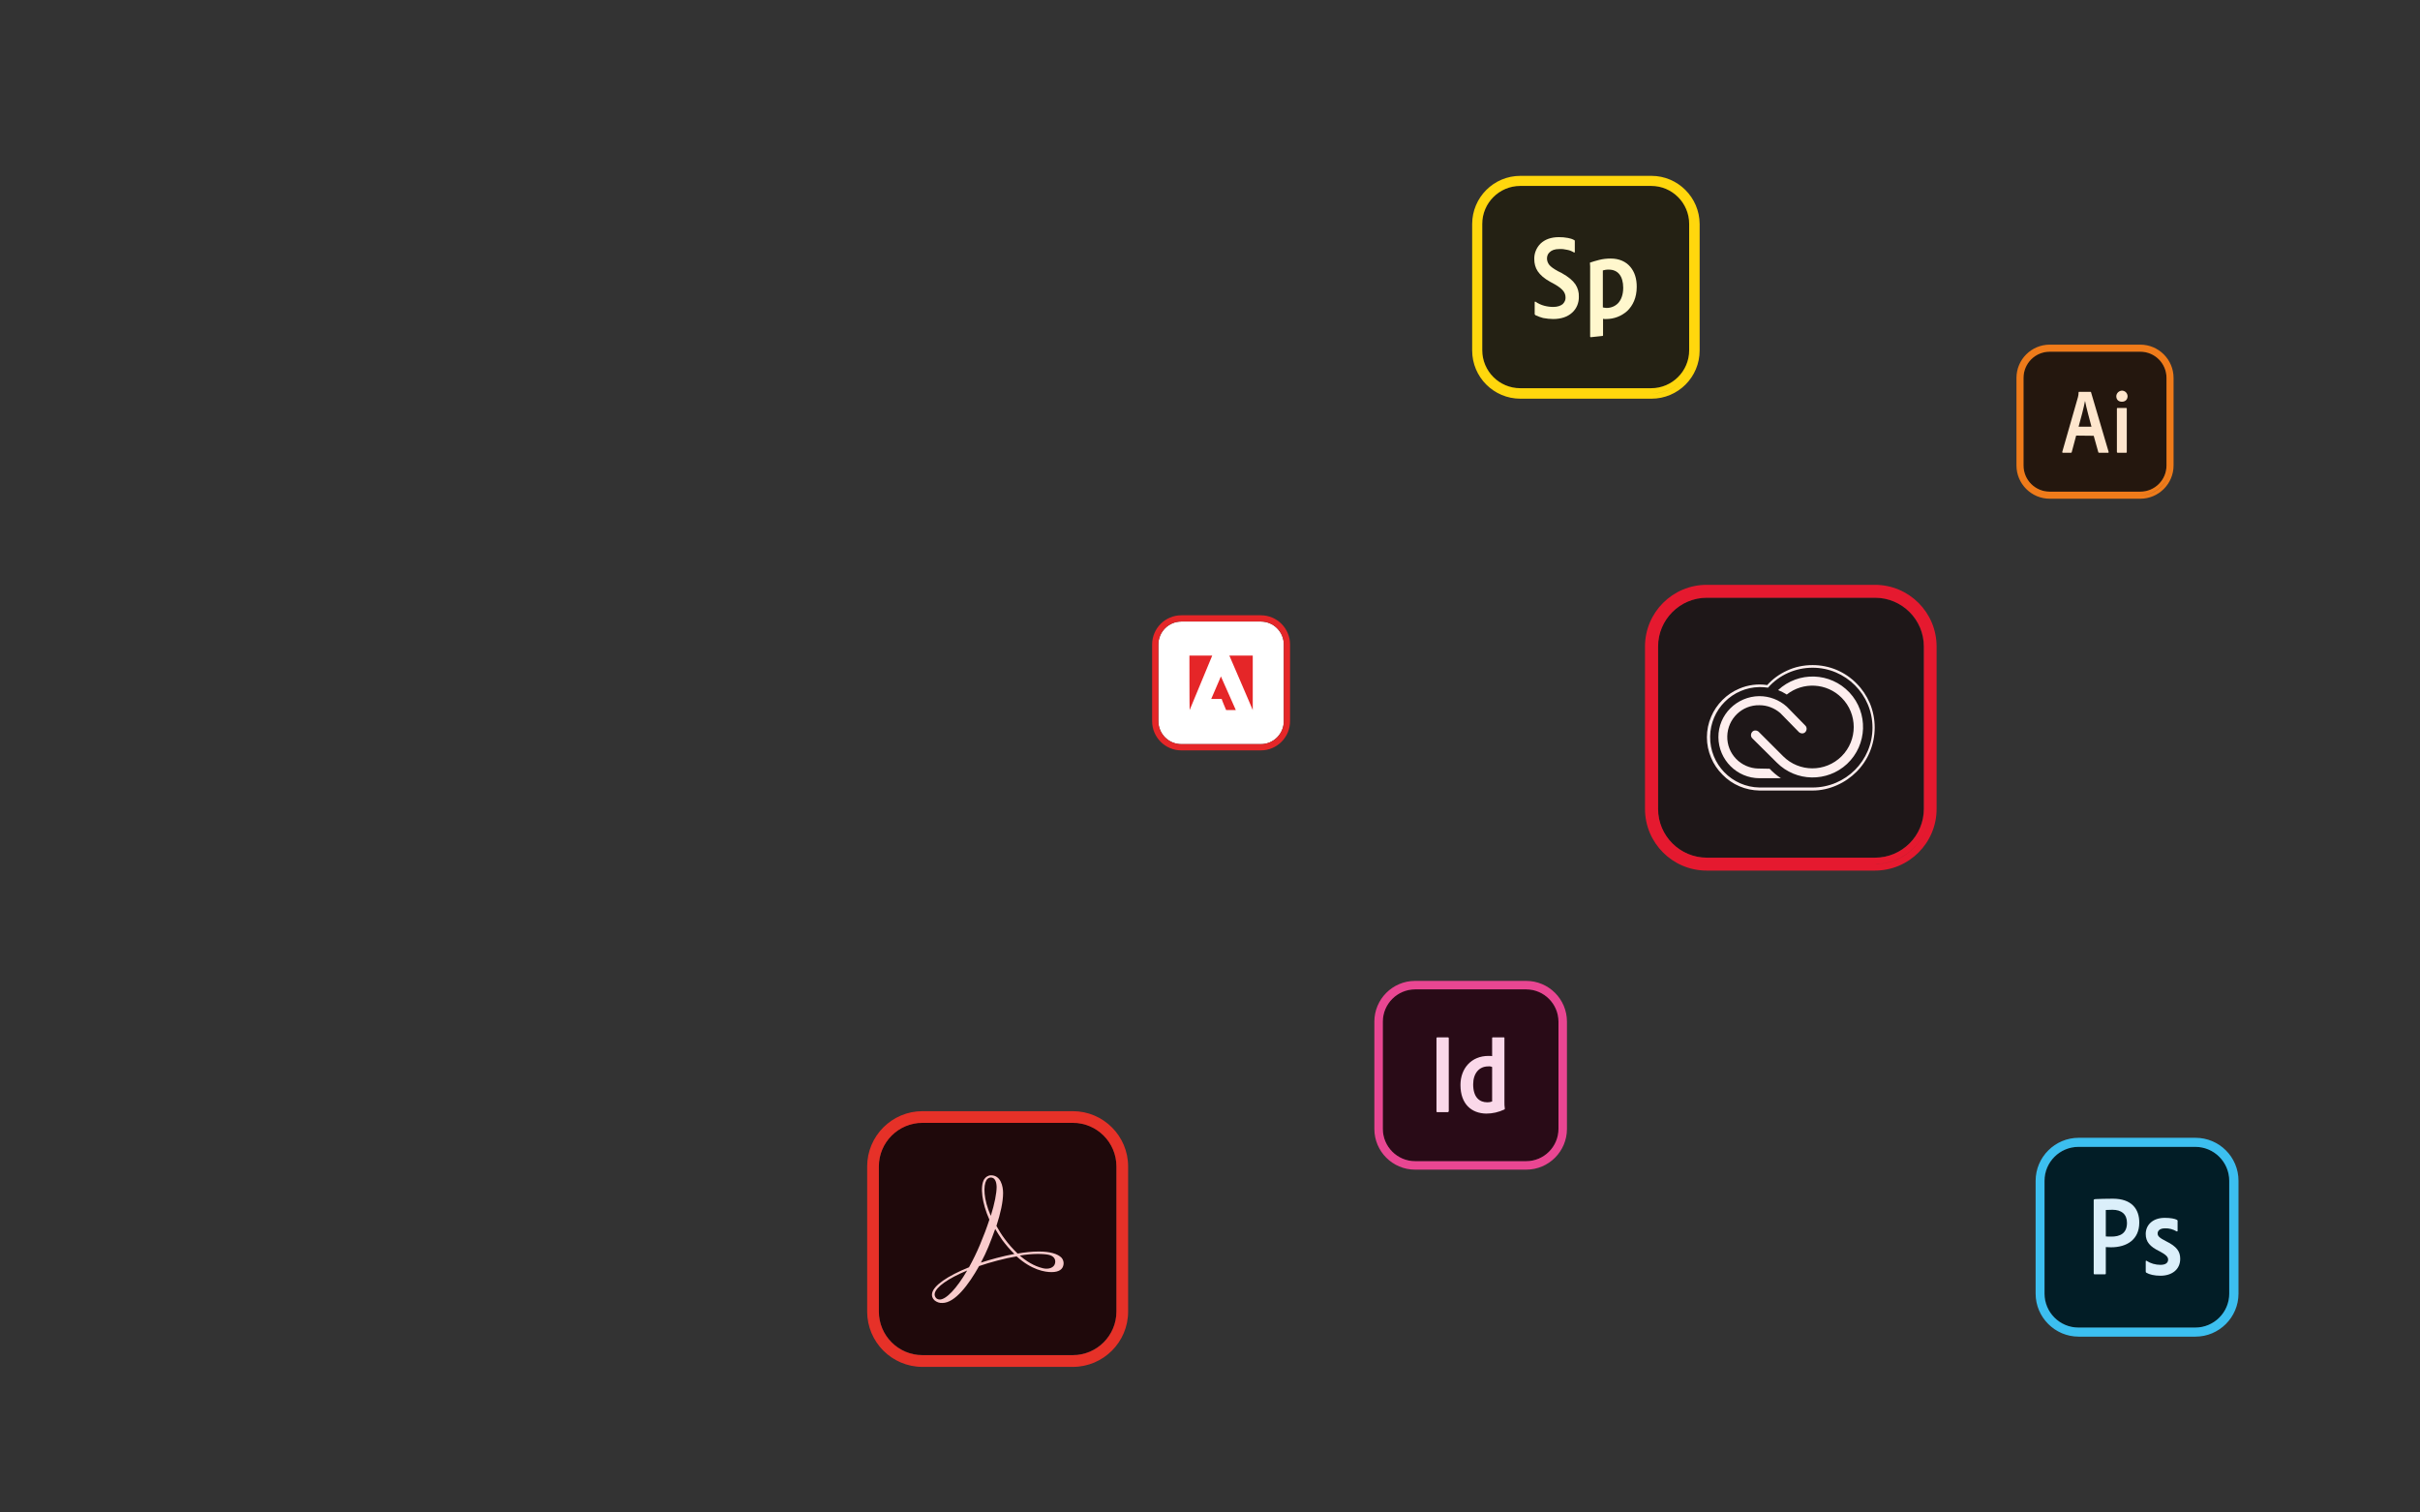 <?xml version="1.0" encoding="UTF-8"?> <!-- Generator: Adobe Illustrator 24.1.0, SVG Export Plug-In . SVG Version: 6.00 Build 0) --> <svg xmlns="http://www.w3.org/2000/svg" xmlns:xlink="http://www.w3.org/1999/xlink" version="1.1" id="Layer_1" x="0px" y="0px" viewBox="0 0 1200 750" style="enable-background:new 0 0 1200 750;" xml:space="preserve"><rect x="0" y="0" width="1200" height="750" fill="#333333" stroke="none"/> <style type="text/css"> .st0{fill:#1F090B;} .st1{fill:#E63128;} .st2{fill:#F9CBCC;} .st3{fill:#242114;} .st4{fill:#FFD70D;} .st5{fill:#FFF7CD;} .st6{fill:#021D26;} .st7{fill:#3CBFF0;} .st8{fill-rule:evenodd;clip-rule:evenodd;fill:#DBEFFA;} .st9{fill:#290B17;} .st10{fill:#E94692;} .st11{fill-rule:evenodd;clip-rule:evenodd;fill:#FAD8E9;} .st12{fill:#24170E;} .st13{fill:#EF7B1A;} .st14{fill-rule:evenodd;clip-rule:evenodd;fill:#FEE6CD;} .st15{fill:#FFFFFF;} .st16{fill:#E52628;} .st17{fill-rule:evenodd;clip-rule:evenodd;fill:#E52628;} .st18{fill:#1E1718;} .st19{fill:#E5192F;} .st20{fill:#FDEEEE;} </style> <g> <path class="st0" d="M532,556.7h-74.6c-11.9,0-21.6,9.7-21.6,21.6v72c0,11.9,9.7,21.6,21.6,21.6H532c11.9,0,21.6-9.7,21.6-21.6v-72 C553.6,566.4,543.9,556.7,532,556.7z"></path> <path class="st1" d="M532,551h-74.6c-15.1,0-27.4,12.3-27.4,27.4v72c0,15.1,12.3,27.4,27.4,27.4H532c15.1,0,27.4-12.3,27.4-27.4 v-72C559.4,563.3,547.1,551,532,551z M435.8,578.4c0-11.9,9.7-21.6,21.6-21.6H532c11.9,0,21.6,9.7,21.6,21.6v72 c0,11.9-9.7,21.6-21.6,21.6h-74.6c-11.9,0-21.6-9.7-21.6-21.6V578.4z M556.5,650.4c0,13.5-11,24.5-24.5,24.5h-74.6 c-13.5,0-24.5-11-24.5-24.5v0c0,13.5,11,24.5,24.5,24.5H532C545.6,674.9,556.5,663.9,556.5,650.4L556.5,650.4z"></path> <path class="st2" d="M526.4,623.7c-1.9-2-5.8-3.1-11.3-3.1c-3.5,0-7,0.4-10.5,1c-2.4-2.3-4.6-4.8-6.5-7.4c-1.5-2-2.8-4.1-4-6.3 c2-6.1,3.3-11.9,3.3-16.3c0-3.3-1.1-8.8-6-8.8c-1.4,0-2.6,0.8-3.4,2c-2.1,3.6-1.1,11.7,2.6,20c-1.3,4-2.8,8-4.7,12.5 c-1.6,3.8-3.4,7.5-5.4,11.1c-10.7,4.3-17.6,9.1-18.3,12.9c-0.3,1.3,0.2,2.6,1.2,3.5c1.1,0.9,2.5,1.4,3.9,1.3c6.2,0,13-9,18.2-18.3 c2.9-1,5.9-1.9,9-2.7c3.3-0.9,6.6-1.6,9.6-2.1c7.5,6.8,14.1,7.8,17.3,7.8c4.1,0,5.3-1.7,5.7-2.8 C527.7,626.5,527.4,624.9,526.4,623.7z M489.1,585.3c0.4-0.8,1.3-1.4,2.2-1.4c1.8,0,2.8,1.6,2.9,4.6c0,3.2-1,8.4-2.9,14.4 C487.6,594.5,487.6,587.9,489.1,585.3z M463.5,641.4c0.6-3.2,6.7-7.5,16.1-11.4c-5.2,8.9-10.4,14.4-13.6,14.4 c-0.6,0-1.2-0.2-1.7-0.6C463.7,643.2,463.3,642.3,463.5,641.4z M503,621.8c-2.8,0.5-5.7,1.2-8.8,2c-2.7,0.7-5.3,1.5-7.8,2.3 c1.5-2.8,2.7-5.4,3.7-7.8c1.2-2.9,2.3-5.9,3.4-8.9c1.1,1.8,2.2,3.7,3.5,5.5C498.8,617.3,500.8,619.7,503,621.8L503,621.8L503,621.8 z M505.7,622.6c6.3-1.1,11.8-0.9,14.2-0.4c2.4,0.5,3.7,2,3.3,4.1c-0.4,2.2-3,3.3-6,2.6C512.6,627.8,508.8,625.3,505.7,622.6 L505.7,622.6z"></path> </g> <g> <path class="st3" d="M818.9,92.2h-65c-10.4,0-18.8,8.5-18.8,18.8v62.7c0,10.4,8.5,18.8,18.8,18.8h65c10.4,0,18.8-8.5,18.8-18.8V111 C837.7,100.6,829.3,92.2,818.9,92.2z"></path> <path class="st4" d="M818.9,87.2h-65c-13.2,0-23.9,10.7-23.9,23.9v62.7c0,13.2,10.7,23.9,23.9,23.9h65c13.2,0,23.9-10.7,23.9-23.9 V111C842.7,97.9,832,87.2,818.9,87.2z M735,111c0-10.4,8.5-18.8,18.8-18.8h65c10.4,0,18.8,8.5,18.8,18.8v62.7 c0,10.4-8.5,18.8-18.8,18.8h-65c-10.4,0-18.8-8.5-18.8-18.8V111z M840.2,173.8c0,11.8-9.6,21.4-21.4,21.4h-65 c-11.8,0-21.4-9.6-21.4-21.4v0c0,11.8,9.6,21.4,21.4,21.4h65C830.7,195.1,840.2,185.6,840.2,173.8L840.2,173.8z"></path> <g id="Mnem"> <path class="st5" d="M761.4,156.3c-0.1-0.1-0.2-0.2-0.3-0.3c-0.1-0.1-0.1-0.3-0.1-0.5v-5.7c0-0.1,0.1-0.2,0.1-0.2 c0.1-0.1,0.2,0,0.3,0c1.3,0.9,2.8,1.6,4.3,2c1.5,0.4,3,0.6,4.5,0.6c2.2,0,3.7-0.6,4.7-1.4c0.9-0.9,1.5-2.1,1.4-3.3 c0-1.2-0.4-2.3-1.1-3.2c-0.8-1-2.1-2.1-4.2-3.3l-1.1-0.6l-1.1-0.6c-3.1-1.7-5-3.4-6.3-5.3c-1.2-1.8-1.7-3.9-1.7-6 c-0.1-2.9,1.1-5.7,3.1-7.7c2.1-2,5.1-3.2,9.1-3.2c1.5,0,3,0.1,4.5,0.4c1.1,0.2,2.1,0.5,3,1c0.1,0,0.2,0.1,0.3,0.2 c0.1,0.1,0.1,0.3,0.1,0.4v5.3c0,0.1-0.1,0.2-0.1,0.3c-0.1,0.1-0.2,0-0.3,0c-1-0.6-2.1-1.1-3.3-1.3c-1.3-0.3-2.7-0.5-4-0.4 c-2.3,0-3.8,0.6-4.8,1.6c-0.9,0.8-1.3,1.9-1.3,3.1c0,1.1,0.4,2.2,1.1,3.1c0.8,1,2.1,1.9,4.2,3.1l1,0.5l1,0.5 c3.4,1.9,5.5,3.7,6.8,5.6c1.2,1.8,1.8,4,1.7,6.1c0.1,3-1.1,6-3.4,8c-2.2,2-5.4,3.1-9.3,3.1c-1.7,0-3.3-0.2-5-0.5 C764,157.4,762.7,156.9,761.4,156.3z"></path> <path class="st5" d="M811.6,142.2c0,5.4-1.9,9.3-4.7,12c-2.9,2.6-6.6,4-10.5,4c-0.2,0-0.5,0-0.7,0c-0.2,0-0.5-0.1-0.8-0.1v8.1 c0,0.1,0,0.2-0.1,0.3c-0.1,0.1-0.2,0.1-0.3,0.1l-2.8,0.3l-2.8,0.3c-0.1,0-0.2,0-0.3-0.1c-0.1-0.1-0.1-0.1-0.1-0.3v-33.2 c0-0.3,0-0.9,0-1.5c0-0.6-0.1-1.3-0.1-1.7c0-0.1,0-0.1,0-0.1c0-0.1,0.1-0.1,0.1-0.1c1.2-0.4,2.7-0.9,4.4-1.3 c1.9-0.5,3.9-0.7,5.8-0.7c4.2,0,7.5,1.5,9.7,4.1S811.6,138.2,811.6,142.2z M794.8,134.1v18.3c0.3,0.1,0.6,0.2,0.9,0.2 c0.3,0,0.7,0.1,1,0.1c2.1,0,4.1-0.8,5.6-2.3c1.5-1.6,2.6-4.1,2.6-7.7c0-2.9-0.7-5.2-1.9-6.7c-1.2-1.5-3-2.3-5.2-2.3 c-0.6,0-1.1,0-1.7,0.1C795.8,133.9,795.3,134,794.8,134.1L794.8,134.1z"></path> </g> </g> <g> <path class="st6" d="M1088.7,568.7h-58c-9.3,0-16.8,7.6-16.8,16.8v56c0,9.3,7.6,16.8,16.8,16.8h58c9.3,0,16.8-7.6,16.8-16.8v-56 C1105.5,576.2,1098,568.7,1088.7,568.7z"></path> <path class="st7" d="M1088.7,564.2h-58c-11.7,0-21.3,9.6-21.3,21.3v56c0,11.7,9.6,21.3,21.3,21.3h58c11.7,0,21.3-9.6,21.3-21.3v-56 C1110,573.7,1100.4,564.2,1088.7,564.2z M1013.8,585.5c0-9.3,7.6-16.8,16.8-16.8h58c9.3,0,16.8,7.6,16.8,16.8v56 c0,9.3-7.6,16.8-16.8,16.8h-58c-9.3,0-16.8-7.6-16.8-16.8V585.5z M1107.8,641.5c0,10.5-8.5,19.1-19.1,19.1h-58 c-10.5,0-19.1-8.5-19.1-19.1l0,0c0,10.5,8.5,19.1,19.1,19.1h58C1099.2,660.6,1107.8,652.1,1107.8,641.5L1107.8,641.5z"></path> <path class="st8" d="M1038.2,595c0-0.2,0.5-0.4,0.8-0.4c2.2-0.1,5.4-0.2,8.7-0.2c9.4,0,13.1,5.2,13.1,11.8c0,8.6-6.3,12.3-14,12.3 c-1.3,0-1.7-0.1-2.6-0.1v13.1c0,0.3-0.1,0.4-0.4,0.4h-5.2c-0.3,0-0.4-0.1-0.4-0.4V595z M1044.2,613.1c0.8,0.1,1.4,0.1,2.8,0.1 c4,0,7.7-1.4,7.7-6.8c0-4.3-2.7-6.5-7.2-6.5c-1.3,0-2.6,0.1-3.3,0.1V613.1z M1073.5,609.1c-2.7,0-3.6,1.4-3.6,2.5 c0,1.2,0.6,2.1,4.2,3.9c5.3,2.6,7,5.1,7,8.7c0,5.4-4.2,8.4-9.8,8.4c-3,0-5.5-0.6-7-1.5c-0.2-0.1-0.3-0.3-0.3-0.6v-5 c0-0.3,0.2-0.5,0.4-0.3c2,1.3,4.4,2,6.9,2c2.7,0,3.8-1.1,3.8-2.6c0-1.2-0.8-2.3-4.2-4.1c-4.8-2.3-6.9-4.7-6.9-8.6 c0-4.4,3.4-8,9.4-8c2.9,0,5,0.4,6.1,1c0.2,0.1,0.4,0.4,0.3,0.7v4.7c0,0.3-0.2,0.4-0.5,0.3C1077.6,609.6,1075.6,609,1073.5,609.1z"></path> </g> <g> <path class="st9" d="M756.8,490.6h-55.1c-8.8,0-16,7.2-16,16v53.2c0,8.8,7.2,16,16,16h55.1c8.8,0,16-7.2,16-16v-53.2 C772.7,497.8,765.6,490.6,756.8,490.6z"></path> <path class="st10" d="M756.8,486.4h-55.1c-11.2,0-20.2,9.1-20.2,20.2v53.2c0,11.2,9.1,20.2,20.2,20.2h55.1 c11.2,0,20.2-9.1,20.2-20.2v-53.2C777,495.4,767.9,486.4,756.8,486.4z M685.7,506.6c0-8.8,7.2-16,16-16h55.1c8.8,0,16,7.2,16,16 v53.2c0,8.8-7.2,16-16,16h-55.1c-8.8,0-16-7.2-16-16V506.6z M774.9,559.8c0,10-8.1,18.1-18.1,18.1h-55.1c-10,0-18.1-8.1-18.1-18.1 l0,0c0,10,8.1,18.1,18.1,18.1h55.1C766.8,577.9,774.9,569.8,774.9,559.8L774.9,559.8z"></path> <path class="st11" d="M718.3,551.1c0,0.3-0.1,0.4-0.4,0.4h-5.2c-0.3,0-0.4-0.2-0.4-0.4v-36.3c0-0.3,0.2-0.4,0.4-0.4h5.3 c0.3,0,0.4,0.1,0.4,0.4V551.1z M724.2,538c0-8.1,5.3-14.4,13.9-14.4c0.6,0,1.2,0,1.8,0.1v-9c0-0.2,0.1-0.3,0.3-0.3c0,0,0,0,0,0h5.5 c0.3,0,0.3,0.1,0.3,0.3v31.7c0,1.1,0,2.3,0.2,3.4c0,0.2-0.1,0.3-0.3,0.4c-2.8,1.3-5.8,2-8.9,2C729.6,552.1,724.2,547.4,724.2,538 L724.2,538z M739.9,529.1c-0.6-0.3-1.3-0.4-2-0.3c-4.4,0-7.4,3.4-7.4,8.9c0,6.4,3.1,8.9,7,8.9c0.8,0,1.6-0.1,2.4-0.4L739.9,529.1z"></path> </g> <g> <path class="st12" d="M1061.3,174.4h-44.9c-7.2,0-13,5.8-13,13v43.4c0,7.2,5.8,13,13,13h44.9c7.2,0,13-5.8,13-13v-43.4 C1074.3,180.2,1068.5,174.4,1061.3,174.4z"></path> <path class="st13" d="M1061.3,170.9h-44.9c-9.1,0-16.5,7.4-16.5,16.5v43.4c0,9.1,7.4,16.5,16.5,16.5h44.9c9.1,0,16.5-7.4,16.5-16.5 v-43.4C1077.8,178.3,1070.4,170.9,1061.3,170.9z M1003.4,187.4c0-7.2,5.8-13,13-13h44.9c7.2,0,13,5.8,13,13v43.4 c0,7.2-5.8,13-13,13h-44.9c-7.2,0-13-5.8-13-13V187.4z M1076.1,230.8c0,8.1-6.6,14.8-14.8,14.8h-44.9c-8.1,0-14.8-6.6-14.8-14.8v0 c0,8.1,6.6,14.8,14.8,14.8h44.9C1069.4,245.5,1076.1,238.9,1076.1,230.8L1076.1,230.8z"></path> <path class="st14" d="M1029.5,216l-2.2,8.2c0,0.2-0.1,0.3-0.4,0.3h-4c-0.3,0-0.3-0.1-0.3-0.4l7.8-27.2c0.2-0.7,0.3-1.5,0.3-2.3 c0-0.2,0.1-0.3,0.2-0.3h5.7c0.2,0,0.3,0,0.3,0.3l8.7,29.5c0,0.2,0,0.4-0.2,0.4h-4.5c-0.2,0-0.4-0.1-0.4-0.2l-2.3-8.2L1029.5,216z M1037.1,211.6c-0.8-3-2.6-9.6-3.2-12.8h0c-0.6,3.2-2,8.6-3.2,12.8H1037.1z M1049.4,196.4c0.1-1.5,1.4-2.7,2.9-2.7 c1.5,0.1,2.6,1.2,2.7,2.7c0,1.8-1.2,2.8-2.8,2.8C1050.5,199.2,1049.4,198.2,1049.4,196.4z M1049.7,202.6c0-0.2,0.1-0.3,0.3-0.3h4.3 c0.2,0,0.3,0.1,0.3,0.3v21.6c0,0.2,0,0.3-0.3,0.3h-4.2c-0.3,0-0.4-0.1-0.4-0.4V202.6z"></path> </g> <g> <path class="st15" d="M625.2,308.2h-39.4c-6.3,0-11.4,5.1-11.4,11.4v38c0,6.3,5.1,11.4,11.4,11.4h39.4c6.3,0,11.4-5.1,11.4-11.4 v-38C636.6,313.3,631.5,308.2,625.2,308.2z"></path> <path class="st16" d="M625.2,305.1h-39.4c-8,0-14.5,6.5-14.5,14.5v38c0,8,6.5,14.5,14.5,14.5h39.4c8,0,14.5-6.5,14.5-14.5v-38 C639.7,311.6,633.2,305.1,625.2,305.1z M574.4,319.6c0-6.3,5.1-11.4,11.4-11.4h39.4c6.3,0,11.4,5.1,11.4,11.4v38 c0,6.3-5.1,11.4-11.4,11.4h-39.4c-6.3,0-11.4-5.1-11.4-11.4V319.6z M638.2,357.6c0,7.1-5.8,12.9-12.9,12.9h-39.4 c-7.1,0-12.9-5.8-12.9-12.9v0c0,7.1,5.8,12.9,12.9,12.9h39.4C632.4,370.5,638.2,364.7,638.2,357.6L638.2,357.6z"></path> <g> <path class="st17" d="M605.4,335.4c0,0,7.4,16.7,7.4,16.7H608c0,0-2.3-5.4-2.2-5.5h-5.2C600.6,346.6,605.5,335.3,605.4,335.4 L605.4,335.4z"></path> <path class="st17" d="M589.8,325.1h11.3c0,0-11.2,27-11.2,27C589.8,352,589.8,325.1,589.8,325.1z"></path> <path class="st17" d="M609.6,325.1h11.6c0,0.1,0,27,0,27C621.3,352.2,609.6,325.1,609.6,325.1L609.6,325.1z"></path> </g> </g> <g> <path class="st18" d="M929.7,296.4h-83.4c-13.3,0-24.2,10.8-24.2,24.2v80.5c0,13.3,10.8,24.2,24.2,24.2h83.4 c13.3,0,24.2-10.8,24.2-24.2v-80.5C953.9,307.2,943,296.4,929.7,296.4z"></path> <path class="st19" d="M929.7,290h-83.4c-16.9,0-30.6,13.7-30.6,30.6v80.5c0,16.9,13.7,30.6,30.6,30.6h83.4 c16.9,0,30.6-13.7,30.6-30.6v-80.5C960.3,303.7,946.6,290,929.7,290z M822.2,320.6c0-13.3,10.8-24.2,24.2-24.2h83.4 c13.3,0,24.2,10.8,24.2,24.2v80.5c0,13.3-10.8,24.2-24.2,24.2h-83.4c-13.3,0-24.2-10.8-24.2-24.2V320.6z M957.1,401.1 c0,15.1-12.3,27.4-27.4,27.4h-83.4c-15.1,0-27.4-12.3-27.4-27.4v0c0,15.1,12.3,27.4,27.4,27.4h83.4 C944.8,428.4,957.1,416.2,957.1,401.1L957.1,401.1z"></path> <g> <path class="st20" d="M898.8,331.1c16.4,0,29.7,13.3,29.7,29.7c0,16.4-13.3,29.7-29.7,29.7h-26.3c-13.7-0.2-24.7-11.5-24.5-25.3 c0.2-13.4,11-24.3,24.5-24.5c1.4,0,2.8,0.1,4.2,0.3C882.2,334.7,890.3,331.1,898.8,331.1 M898.8,329.8c-4.4,0-8.8,0.9-12.8,2.8 c-3.7,1.7-7,4.1-9.7,7.1c-4.7-0.7-9.5-0.1-13.9,1.8c-3.1,1.3-5.9,3.2-8.3,5.6c-2.4,2.4-4.3,5.2-5.6,8.3c-1.4,3.2-2.1,6.7-2.1,10.2 c0,3.5,0.7,6.9,2.1,10.2c1.3,3.1,3.2,5.9,5.6,8.3c4.8,5,11.5,7.8,18.4,7.9h26.3c4.1,0,8.2-0.9,12-2.6c3.7-1.6,7-3.9,9.8-6.7 c2.8-2.8,5.1-6.2,6.6-9.9c3.2-7.7,3.2-16.4,0-24.1c-1.6-3.7-3.8-7-6.6-9.8C914.8,333,907,329.8,898.8,329.8L898.8,329.8z"></path> <path class="st20" d="M869,366.2c-0.9-0.8-1-2.2-0.2-3.2s2.2-1,3.2-0.2c0.1,0.1,0.2,0.2,0.2,0.2l12,12c8,8,21,8,29,0 c8-8,8-21,0-29c-7.4-7.4-19.1-8-27.2-1.6c-1.4-0.9-2.8-1.6-4.3-2.2c10.1-9.4,25.9-8.9,35.4,1.2c9.4,10.1,8.9,25.9-1.2,35.4 c-9.9,9.2-25.3,8.9-34.8-0.6L869,366.2z"></path> <path class="st20" d="M882.8,353.6c-2.9-2.5-6.5-3.9-10.3-3.9c-8.7-0.2-15.8,6.7-16,15.4s6.7,15.8,15.4,16c0.2,0,0.4,0,0.6,0 l5,0.1c1.7,1.8,3.5,3.3,5.6,4.7h-10.6c-11.2,0-20.3-9.1-20.4-20.3s9.1-20.3,20.3-20.4c5,0,9.8,1.8,13.6,5.2l9.1,9.3 c0.9,0.8,1,2.2,0.2,3.2s-2.2,1-3.2,0.2c-0.1-0.1-0.2-0.2-0.2-0.2L882.8,353.6z"></path> </g> </g> </svg> 